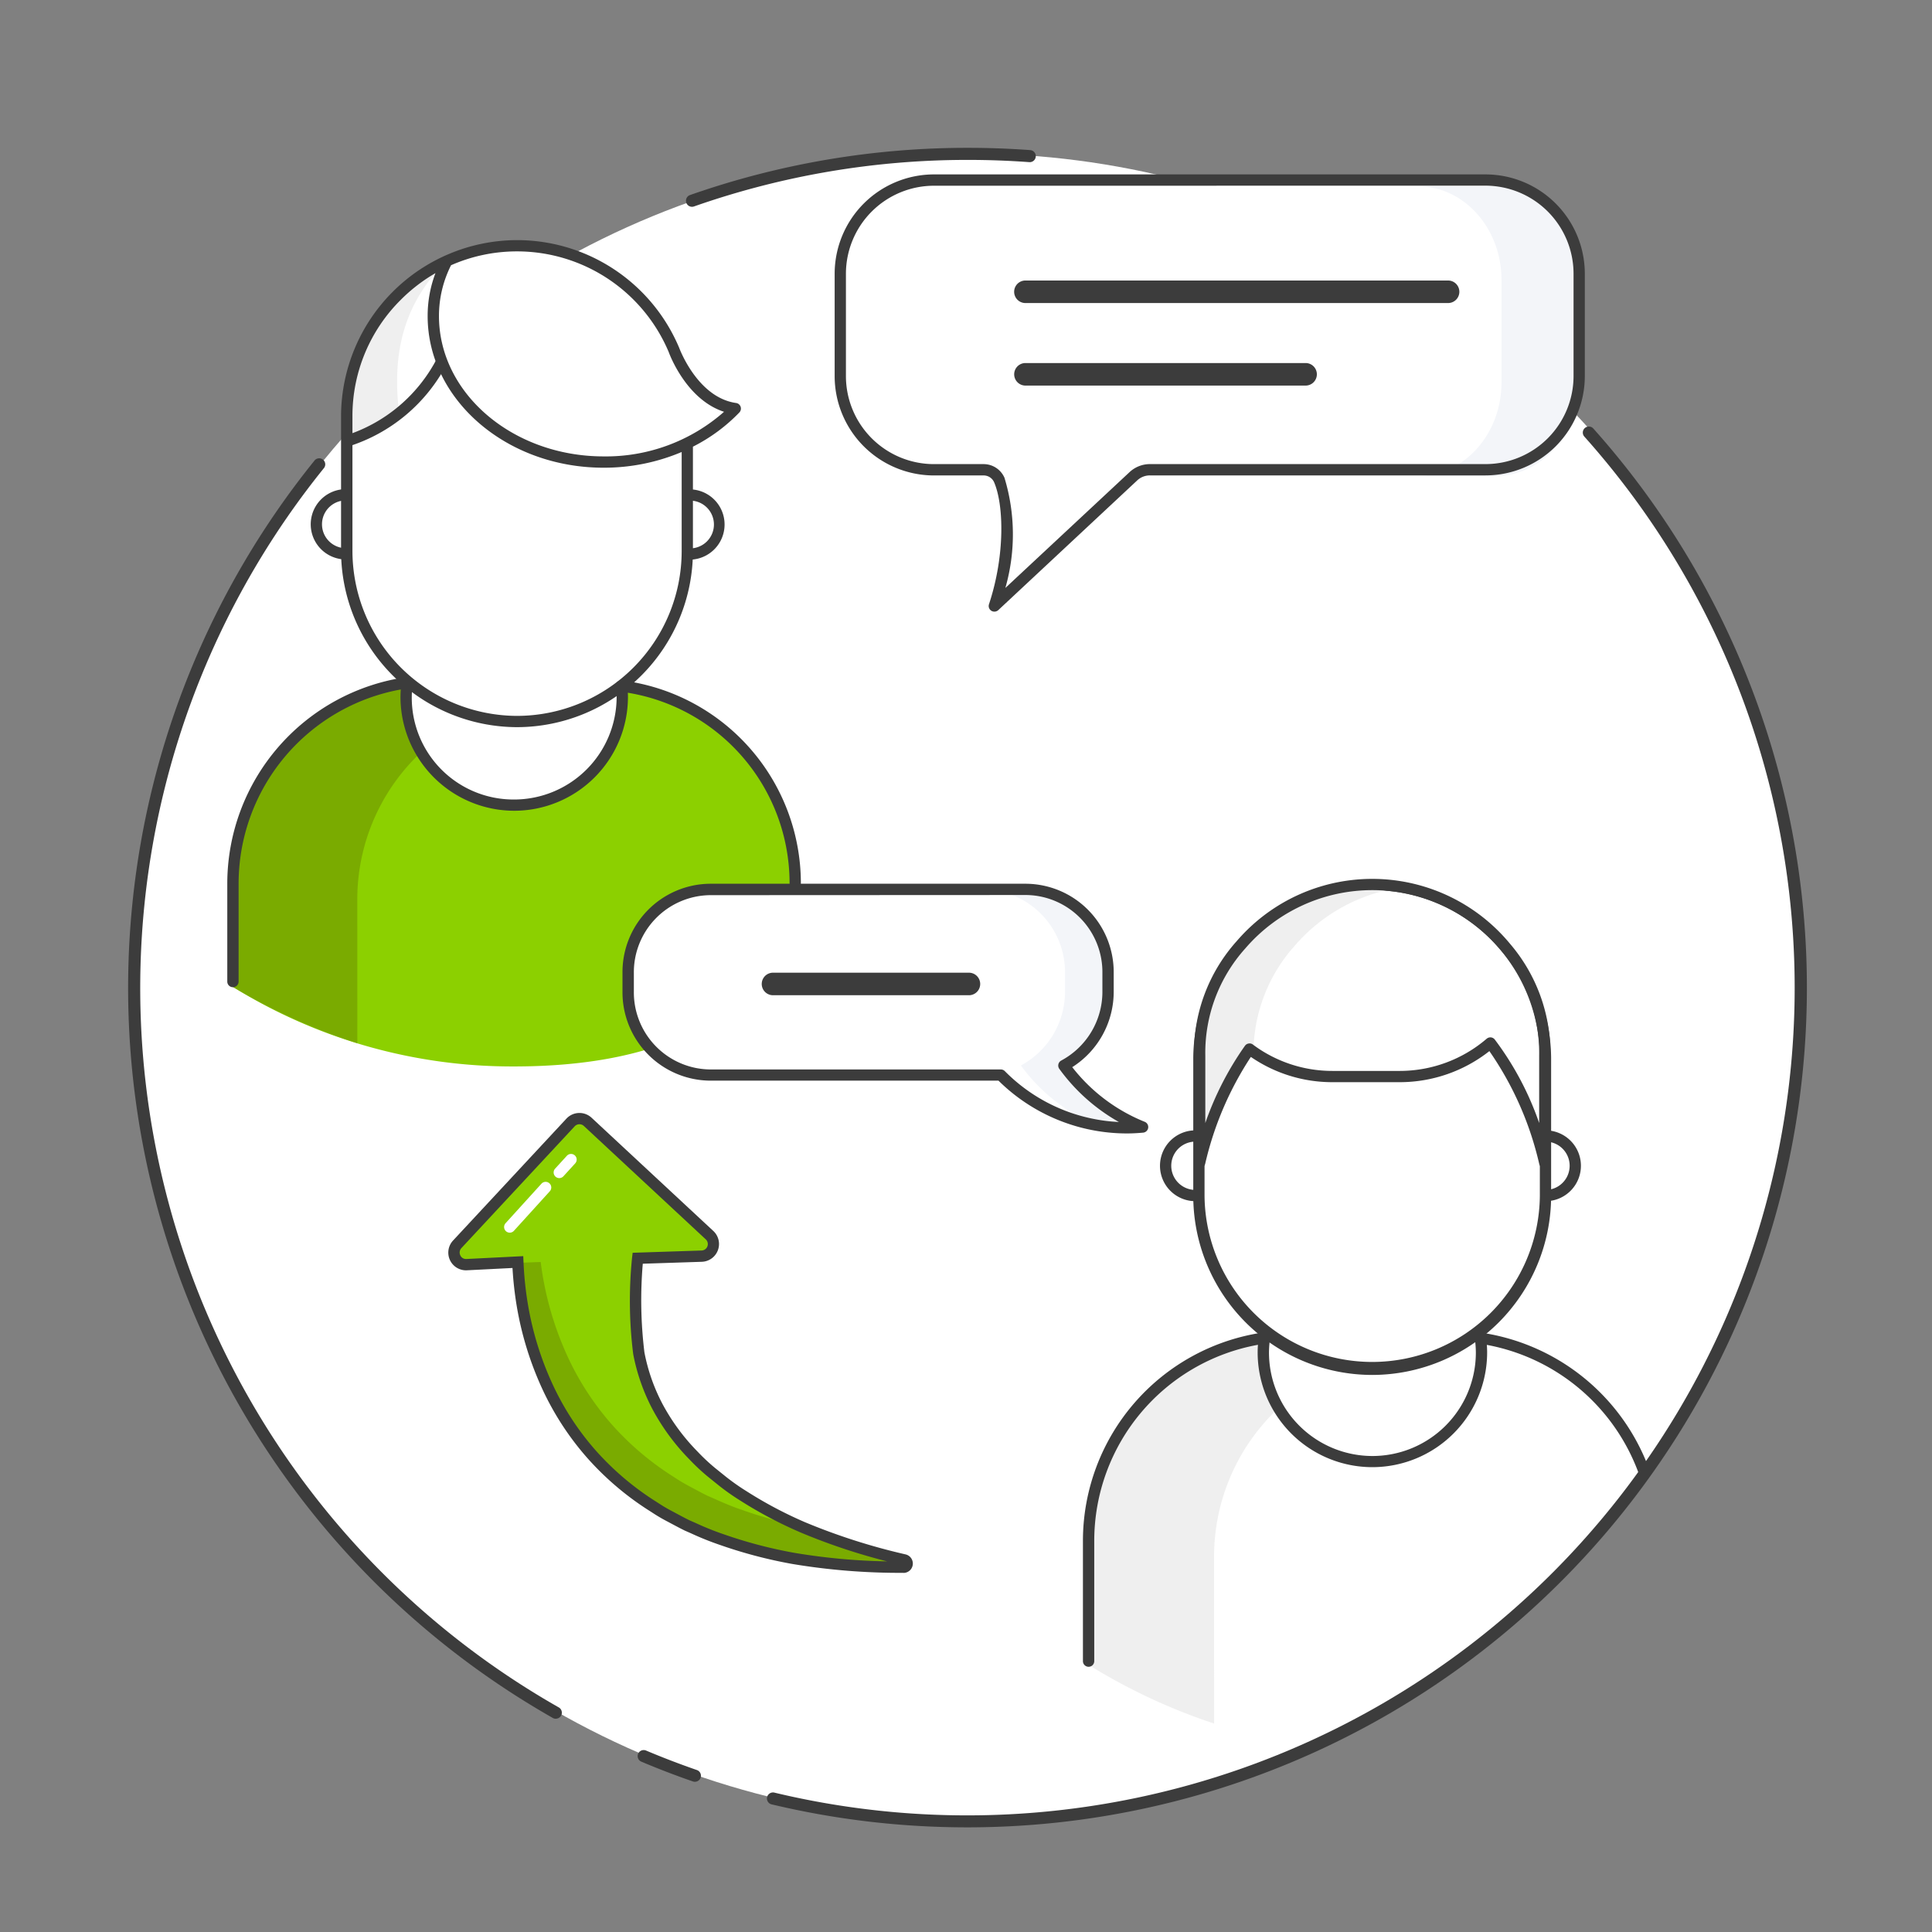 <svg xmlns="http://www.w3.org/2000/svg" viewBox="0 0 120 120"><rect x="0" y="0" width="120" height="120" fill="#808080" stroke="none"/><defs><style>.cls-1{fill:#fff;}.cls-2{fill:#8cd000;}.cls-3{fill:#7aab00;}.cls-4{fill:#3c3c3c;}.cls-5{fill:#efefef;}.cls-6{fill:#f3f5f9;}</style></defs><title>X</title><g id="Layer_1" data-name="Layer 1"><circle class="cls-1" cx="60.245" cy="61.329" r="51.797"/><path class="cls-1" d="M45.69,25.259c-2.535-.359-3.7-3.529-3.713-3.567a10.707,10.707,0,0,0-9.855-6.553h-.006a10.734,10.734,0,0,0-10.7,10.7l0,8.4a10.733,10.733,0,0,0,10.7,10.709h.006a10.717,10.717,0,0,0,10.7-10.7l0-6.634a10.493,10.493,0,0,0,2.945-2.14l.169-.177Z"/><path class="cls-2" d="M49.392,54.852a12.6,12.6,0,0,0-10.8-12.439,6.6,6.6,0,0,1,.064.883,6.716,6.716,0,1,1-13.366-.89A12.6,12.6,0,0,0,14.47,54.833l0,6.468A32.9,32.9,0,0,0,31.93,66.239C49.78,66.239,49.392,54.852,49.392,54.852Z"/><path class="cls-3" d="M22.192,55.844a12.522,12.522,0,0,1,3.973-9.132,6.521,6.521,0,0,1-.878-4.306A12.6,12.6,0,0,0,14.47,54.833l0,6.468a36.022,36.022,0,0,0,7.724,3.492Z"/><path class="cls-4" d="M14.467,61.317h0a.35.35,0,0,1-.35-.35l0-6.134A12.968,12.968,0,0,1,25.238,42.059a.336.336,0,0,1,.3.1.349.349,0,0,1,.1.294,6.322,6.322,0,0,0,6.3,7.206h0A6.373,6.373,0,0,0,38.3,43.3a2.729,2.729,0,0,0-.038-.472l-.023-.171a.349.349,0,0,1,.4-.392A12.7,12.7,0,0,1,49.743,54.852a.351.351,0,0,1-.351.35h0a.35.35,0,0,1-.35-.35A11.988,11.988,0,0,0,38.995,43.027c.006.076.009.16.008.269a7.074,7.074,0,0,1-7.066,7.062h0a7.074,7.074,0,0,1-7.062-7.07c0-.149.006-.3.019-.464A12.265,12.265,0,0,0,14.82,54.833l0,6.134A.35.35,0,0,1,14.467,61.317Z"/><path class="cls-1" d="M42.822,30.743a1.834,1.834,0,0,1,0,3.668"/><path class="cls-4" d="M42.821,34.761h0a.35.35,0,1,1,0-.7h0a1.484,1.484,0,1,0,0-2.967.351.351,0,0,1,0-.7h0a2.184,2.184,0,0,1,0,4.368Z"/><path class="cls-1" d="M21.486,30.731a1.834,1.834,0,1,0,0,3.668"/><path class="cls-4" d="M21.484,34.749h0a2.184,2.184,0,0,1,0-4.368h0a.35.35,0,0,1,0,.7h0a1.484,1.484,0,0,0,0,2.968.35.35,0,0,1,0,.7Z"/><path class="cls-5" d="M27.61,16.322c-3.578,1.664-6.069,5.441-6.072,11.025l3.267-1.558C24.243,21.4,25.406,18.6,27.61,16.322Z"/><path class="cls-4" d="M85.229,85.4A11.125,11.125,0,0,1,74.116,74.282V65.7a11.114,11.114,0,0,1,22.227,0v8.581A11.125,11.125,0,0,1,85.229,85.4Zm0-30.107A10.424,10.424,0,0,0,74.816,65.7v8.581a10.414,10.414,0,0,0,20.827,0V65.7A10.425,10.425,0,0,0,85.229,55.288Z"/><path class="cls-5" d="M80.405,58.757a10.739,10.739,0,0,1,6.515-3.619,10.749,10.749,0,0,0-1.636-.128h0a10.733,10.733,0,0,0-8.157,3.747,10.039,10.039,0,0,0-2.564,6.891v6.641a20.43,20.43,0,0,1,3.1-7.057c.062.047.129.088.193.133A10,10,0,0,1,80.405,58.757Z"/><path class="cls-4" d="M95.994,74.608h0v-.7h0a1.5,1.5,0,0,0,0-3v-.7a2.2,2.2,0,1,1,0,4.4Z"/><path class="cls-4" d="M74.249,74.608a2.2,2.2,0,1,1,0-4.4v.7a1.5,1.5,0,0,0,0,3h0v.7Z"/><path class="cls-5" d="M75.408,96.667a12.636,12.636,0,0,1,4.009-9.215,6.595,6.595,0,0,1-.886-4.345A12.715,12.715,0,0,0,67.616,95.646l0,7.762a36.418,36.418,0,0,0,7.794,3.644Z"/><path class="cls-4" d="M67.613,103.526h0a.35.35,0,0,1-.35-.35l0-7.53A13.083,13.083,0,0,1,78.482,82.76a.341.341,0,0,1,.3.1.351.351,0,0,1,.1.3,6.3,6.3,0,0,0-.063.844,6.429,6.429,0,0,0,6.423,6.431h0a6.426,6.426,0,0,0,6.426-6.423,6.508,6.508,0,0,0-.061-.845.349.349,0,0,1,.4-.392A13.151,13.151,0,0,1,102.52,91.5c.062.183-.6.408-.663.225a12.458,12.458,0,0,0-9.507-8.192c.013.166.019.321.019.472a7.135,7.135,0,0,1-7.127,7.123h0A7.129,7.129,0,0,1,78.115,84c0-.152.006-.307.019-.472A12.38,12.38,0,0,0,67.966,95.646l0,7.53A.35.35,0,0,1,67.613,103.526Z"/><path class="cls-4" d="M95.945,72.567a.35.35,0,0,1-.343-.281,20.191,20.191,0,0,0-3.094-7,9,9,0,0,1-5.561,1.93H82.766a8.92,8.92,0,0,1-5.073-1.569,20.412,20.412,0,0,0-2.836,6.637.359.359,0,0,1-.378.28.351.351,0,0,1-.316-.349V65.575a10.379,10.379,0,0,1,2.656-7.126,11.1,11.1,0,0,1,16.976.176,10.41,10.41,0,0,1,2.5,6.95v6.642a.35.35,0,0,1-.315.349ZM85.234,55.288a10.4,10.4,0,0,0-7.89,3.625,9.7,9.7,0,0,0-2.48,6.662v4.179a19.212,19.212,0,0,1,2.463-4.8.348.348,0,0,1,.23-.14.335.335,0,0,1,.262.065,8.243,8.243,0,0,0,4.947,1.638h4.181a8.3,8.3,0,0,0,5.393-2,.356.356,0,0,1,.263-.083.349.349,0,0,1,.241.134A18.785,18.785,0,0,1,95.6,69.752V65.575a9.733,9.733,0,0,0-2.334-6.5A10.385,10.385,0,0,0,85.234,55.288Z"/><path class="cls-1" d="M62.066,29.811c.589,1.361.792,4.516-.306,7.828L70.4,29.585a1.5,1.5,0,0,1,1.027-.4H92.269a5.817,5.817,0,0,0,5.817-5.817V17a5.817,5.817,0,0,0-5.817-5.817H58.009A5.817,5.817,0,0,0,52.192,17v6.361a5.817,5.817,0,0,0,5.817,5.817h3.069A1.06,1.06,0,0,1,62.066,29.811Z"/><path class="cls-6" d="M88.062,29.565c2.869,0,5.2-2.6,5.2-5.816V17.388c0-3.212-2.326-5.817-5.2-5.817h4.829c2.869,0,5.195,2.605,5.195,5.817v6.361c0,3.212-2.326,5.816-5.195,5.816H90.15"/><path class="cls-4" d="M61.76,37.989a.349.349,0,0,1-.332-.46c1.013-3.057.919-6.186.316-7.58h0a.708.708,0,0,0-.666-.418H58.009a6.174,6.174,0,0,1-6.167-6.167V17a6.174,6.174,0,0,1,6.167-6.167h34.26A6.174,6.174,0,0,1,98.436,17v6.361a6.174,6.174,0,0,1-6.167,6.167H71.423a1.151,1.151,0,0,0-.789.311L62,37.9A.35.35,0,0,1,61.76,37.989ZM58.009,11.536A5.473,5.473,0,0,0,52.542,17v6.361a5.472,5.472,0,0,0,5.467,5.466h3.069a1.416,1.416,0,0,1,1.309.841h0a12.076,12.076,0,0,1,.058,6.85l7.712-7.192a1.85,1.85,0,0,1,1.266-.5H92.269a5.472,5.472,0,0,0,5.467-5.466V17a5.473,5.473,0,0,0-5.467-5.467Z"/><path class="cls-4" d="M89.943,18.823H63.691a.7.7,0,0,1,0-1.4H89.943a.7.7,0,1,1,0,1.4Z"/><path class="cls-4" d="M81.093,23.949h-17.4a.7.7,0,0,1,0-1.4h17.4a.7.7,0,0,1,0,1.4Z"/><path class="cls-2" d="M32.162,78.389a21.548,21.548,0,0,0,.269,2.626,20.011,20.011,0,0,0,1.52,5,17.419,17.419,0,0,0,2.81,4.333,17.863,17.863,0,0,0,3.805,3.218,11.6,11.6,0,0,0,1.041.62c.356.187.7.382,1.062.555a23.33,23.33,0,0,0,2.181.891A28.443,28.443,0,0,0,49.279,96.8a40.444,40.444,0,0,0,6.828.545.233.233,0,0,0,.054-.46,39.219,39.219,0,0,1-6.312-2.022,25.862,25.862,0,0,1-3.68-1.952,20.127,20.127,0,0,1-1.645-1.173,17.216,17.216,0,0,1-1.448-1.33,13.276,13.276,0,0,1-2.223-3.011,11.8,11.8,0,0,1-1.179-3.362,26.5,26.5,0,0,1-.067-5.88l3.974-.131a.754.754,0,0,0,.487-1.306L36.5,69.679a.755.755,0,0,0-1.066.039L28.4,77.282a.754.754,0,0,0,.58,1.267Z"/><path class="cls-3" d="M33.583,78.383c.034.264.071.528.114.791a20.011,20.011,0,0,0,1.52,5,17.441,17.441,0,0,0,2.81,4.332,17.834,17.834,0,0,0,3.805,3.218,11.253,11.253,0,0,0,1.042.62c.355.187.7.382,1.061.556.728.317,1.44.653,2.181.891a24.968,24.968,0,0,0,3.548.982l.185.085a39.219,39.219,0,0,0,6.312,2.022.233.233,0,0,1-.054.46,40.444,40.444,0,0,1-6.828-.545,28.443,28.443,0,0,1-4.429-1.163,23.33,23.33,0,0,1-2.181-.891c-.357-.174-.706-.368-1.062-.555a11.6,11.6,0,0,1-1.041-.62,17.863,17.863,0,0,1-3.8-3.218,17.419,17.419,0,0,1-2.81-4.333,20.011,20.011,0,0,1-1.52-5,21.613,21.613,0,0,1-.266-2.581Z"/><path class="cls-1" d="M31.661,76.563a.351.351,0,0,1-.26-.586l2.23-2.456a.35.35,0,1,1,.518.471L31.92,76.448A.349.349,0,0,1,31.661,76.563Z"/><path class="cls-1" d="M34.737,73.174a.351.351,0,0,1-.259-.586l.731-.8a.35.35,0,1,1,.518.471l-.731.8A.348.348,0,0,1,34.737,73.174Z"/><path class="cls-1" d="M44.094,55.241h19.65a5.148,5.148,0,0,1,5.08,5.184v1.158a5.21,5.21,0,0,1-2.743,4.6A11.2,11.2,0,0,0,70.974,70a11.016,11.016,0,0,1-8.814-3.236H44.094a5.148,5.148,0,0,1-5.08-5.184V60.425A5.148,5.148,0,0,1,44.094,55.241Z"/><path class="cls-4" d="M60.182,61.816H48.013a.7.7,0,1,1,0-1.4H60.182a.7.7,0,1,1,0,1.4Z"/><path class="cls-6" d="M63.409,66.18a5.21,5.21,0,0,0,2.742-4.6V60.425a5.147,5.147,0,0,0-5.079-5.184h2.657a5.148,5.148,0,0,1,5.079,5.184v1.158a5.21,5.21,0,0,1-2.742,4.6A11.2,11.2,0,0,0,70.959,70a10.978,10.978,0,0,1-2.568-.073c-.158-.023-.3-.077-.459-.107A11.2,11.2,0,0,1,63.409,66.18Z"/><path class="cls-4" d="M70,70.4a11.351,11.351,0,0,1-7.982-3.279H44.094a5.488,5.488,0,0,1-5.43-5.534V60.425a5.488,5.488,0,0,1,5.43-5.534h19.65a5.489,5.489,0,0,1,5.43,5.534v1.158a5.545,5.545,0,0,1-2.575,4.7,10.818,10.818,0,0,0,4.5,3.394.35.35,0,0,1-.1.674C70.67,70.381,70.333,70.4,70,70.4Zm-25.9-14.8a4.789,4.789,0,0,0-4.73,4.834v1.158a4.789,4.789,0,0,0,4.73,4.834H62.16a.35.35,0,0,1,.248.1,10.658,10.658,0,0,0,6.049,3.063c.344.051.691.084,1.039.1a11.616,11.616,0,0,1-3.7-3.3.352.352,0,0,1,.118-.516,4.842,4.842,0,0,0,2.558-4.288V60.425a4.789,4.789,0,0,0-4.73-4.834Z"/><path class="cls-4" d="M56.107,97.692a40.461,40.461,0,0,1-6.886-.55,28.972,28.972,0,0,1-4.493-1.18,18.17,18.17,0,0,1-1.8-.721l-.4-.176c-.263-.128-.508-.26-.754-.391l-.331-.176a10.362,10.362,0,0,1-.957-.565l-.11-.07A18.156,18.156,0,0,1,36.5,90.582a17.719,17.719,0,0,1-2.866-4.42,20.332,20.332,0,0,1-1.547-5.089,22.018,22.018,0,0,1-.255-2.316L29,78.9a1.1,1.1,0,0,1-.853-1.856l7.035-7.564a1.105,1.105,0,0,1,1.561-.056l7.564,7.035a1.105,1.105,0,0,1-.713,1.913l-3.669.12a26.683,26.683,0,0,0,.1,5.5,11.483,11.483,0,0,0,1.141,3.243,12.9,12.9,0,0,0,2.166,2.931,12.053,12.053,0,0,0,1.095,1.024l.69.555a13.668,13.668,0,0,0,1.236.867,25.54,25.54,0,0,0,3.645,1.934,38.564,38.564,0,0,0,6.248,2,.583.583,0,0,1-.135,1.151ZM32.5,78.021l.016.353a21.219,21.219,0,0,0,.264,2.584,19.573,19.573,0,0,0,1.493,4.913,16.966,16.966,0,0,0,2.752,4.246,17.5,17.5,0,0,0,3.731,3.155l.111.071a9.761,9.761,0,0,0,.9.531l.342.182c.239.128.476.255.718.373l.39.171a17.447,17.447,0,0,0,1.744.7,28.494,28.494,0,0,0,4.391,1.152,38.784,38.784,0,0,0,5.751.528,37.86,37.86,0,0,1-5.387-1.8A26.214,26.214,0,0,1,45.974,93.2a14.24,14.24,0,0,1-1.284-.9l-.724-.583a12.644,12.644,0,0,1-1.149-1.076,13.613,13.613,0,0,1-2.274-3.082A12.217,12.217,0,0,1,39.329,84.1a26.626,26.626,0,0,1-.07-5.988l.036-.3,4.275-.14a.4.4,0,0,0,.259-.7l-7.564-7.035a.4.4,0,0,0-.289-.108.4.4,0,0,0-.281.128L28.66,77.52a.4.4,0,0,0-.072.444.387.387,0,0,0,.382.235Z"/><path class="cls-4" d="M21.649,27.728l-.222-.664a9.708,9.708,0,0,0,5.7-4.771l.63.307A10.408,10.408,0,0,1,21.649,27.728Z"/><path class="cls-4" d="M32.112,45.165h-.006A10.96,10.96,0,0,1,21.184,34.231l0-8.4A10.958,10.958,0,0,1,32.116,14.914h.006A10.93,10.93,0,0,1,42.184,21.6c.019.049,1.14,3.092,3.538,3.431a.35.35,0,0,1,.2.589,10.676,10.676,0,0,1-2.883,2.124l0,6.5A10.943,10.943,0,0,1,32.112,45.165Zm-5.066-28.2A10.344,10.344,0,0,0,24.9,18.615a10.156,10.156,0,0,0-3.009,7.221l0,8.4A10.258,10.258,0,0,0,32.106,44.465h.006A10.241,10.241,0,0,0,42.34,34.243l0-6.168a12.37,12.37,0,0,1-4.85.975h-.005c-6.026,0-10.926-4.231-10.923-9.423A7.5,7.5,0,0,1,27.046,16.966Zm.97-.492a6.985,6.985,0,0,0-.751,3.153c0,4.806,4.584,8.719,10.223,8.722h.006a11.081,11.081,0,0,0,7.477-2.771c-2.356-.765-3.392-3.589-3.439-3.719a10.224,10.224,0,0,0-9.41-6.244h-.006A10.145,10.145,0,0,0,28.016,16.474Z"/><path class="cls-4" d="M42.982,12.844a.375.375,0,0,1-.124-.729A52.018,52.018,0,0,1,60.14,9.182c1.281,0,2.576.048,3.847.141a.375.375,0,0,1-.055.748c-1.253-.092-2.529-.139-3.792-.139a51.271,51.271,0,0,0-17.034,2.891A.384.384,0,0,1,42.982,12.844Z"/><path class="cls-4" d="M34.52,106.754a.364.364,0,0,1-.185-.049,52.151,52.151,0,0,1-14.8-78.1.375.375,0,0,1,.583.472,51.4,51.4,0,0,0,14.592,76.975.375.375,0,0,1-.186.7Z"/><path class="cls-4" d="M43.157,110.669a.373.373,0,0,1-.122-.021c-1.077-.372-2.153-.786-3.2-1.228a.375.375,0,0,1,.292-.691c1.033.436,2.095.843,3.155,1.21a.375.375,0,0,1-.123.73Z"/><path class="cls-4" d="M60.094,113.5a52.367,52.367,0,0,1-12.156-1.425.375.375,0,1,1,.174-.729A51.4,51.4,0,0,0,98.405,27.116a.375.375,0,0,1,.559-.5A52.138,52.138,0,0,1,60.094,113.5Z"/></g></svg>